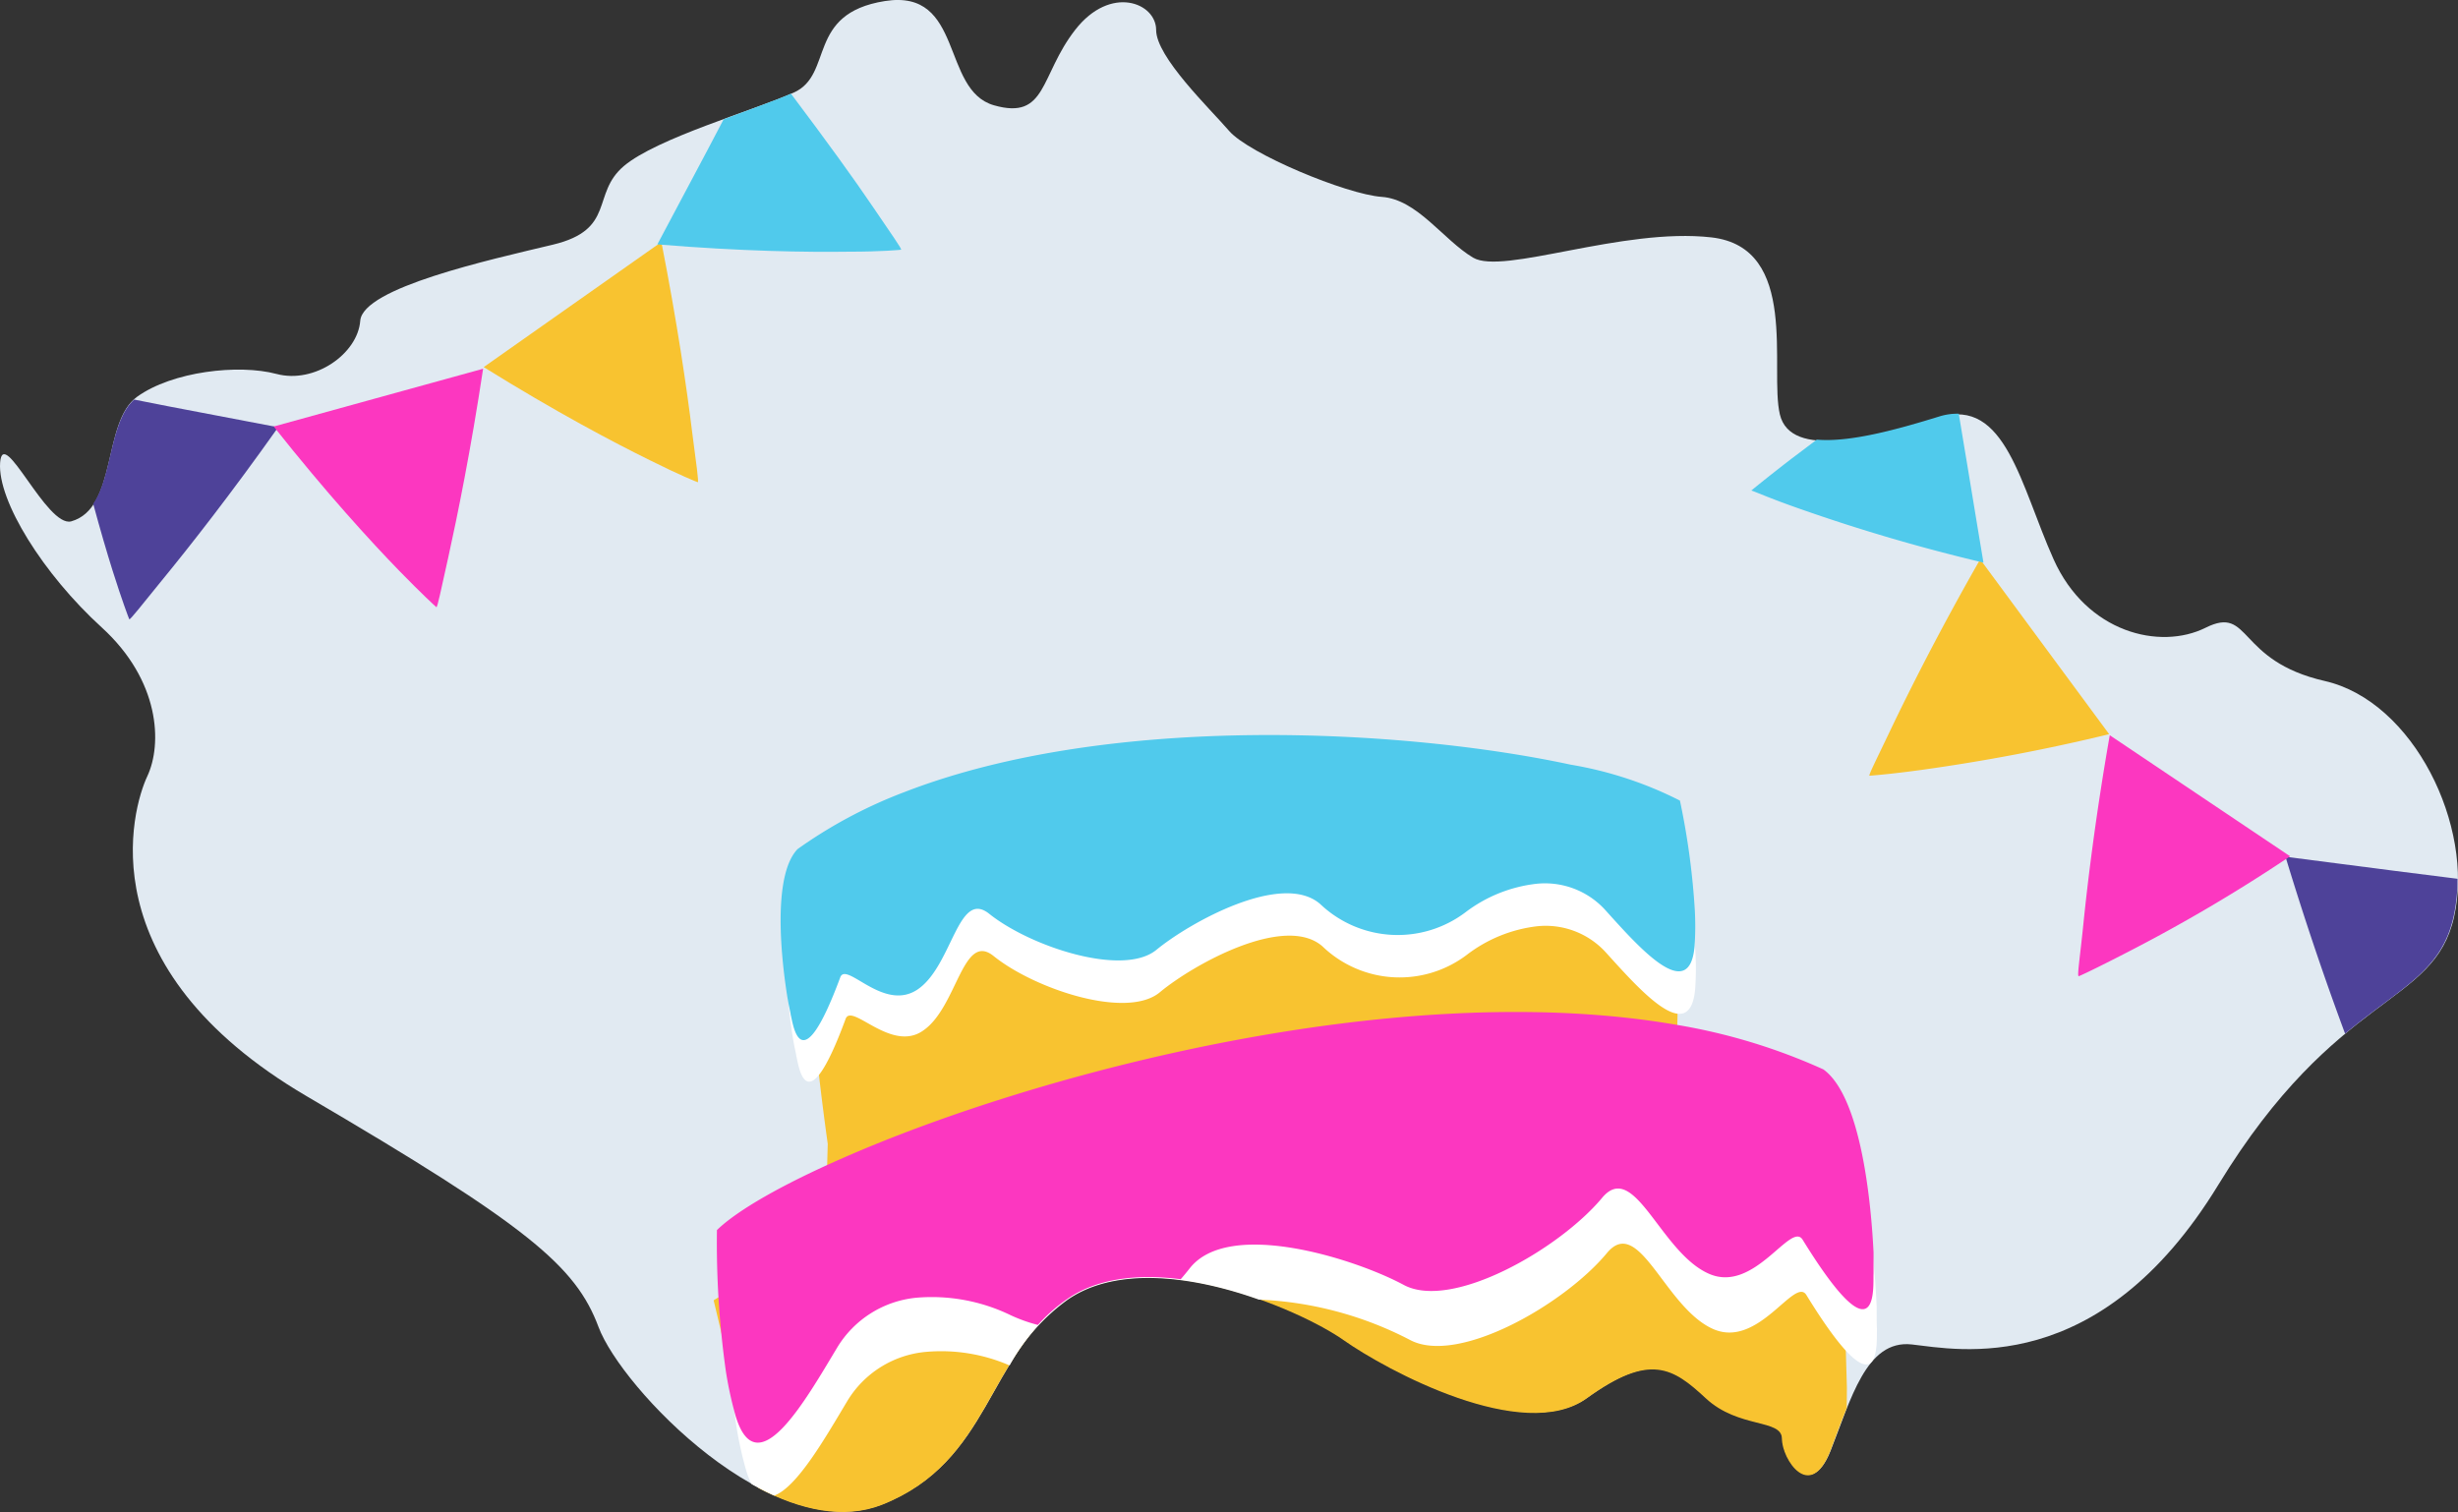 <svg xmlns="http://www.w3.org/2000/svg" width="165.04" height="101.534" viewBox="0 0 165.04 101.534">
    <rect x="0" y="0" width="165.04" height="101.534" fill="#333333" stroke="none"/>
    <g data-name="Layer 2">
        <g data-name="Layer 1">
            <path data-name="Path 552" d="M4.77 35C3.12 35.42.18 28.5 0 31.06s2.9 7.49 6.82 11.06 4.08 7.83 3.06 10S5.79 64.93 20.6 73.61 38.65 85 40.18 89.1s11.74 14.81 19.06 11.9 7-10 12.43-13.79 15.66.68 18.55 2.72 12.08 7 16.34 3.92 5.79-2.05 8 0 5.11 1.36 5.11 2.72 1.87 4.26 3.23.85 2.38-7.49 5.45-7.15 12.59 2.38 20.59-10.72 14.47-11.92 15.83-18-2.72-14.47-8.68-15.83-4.93-5.11-8-3.58-8 .34-10.21-4.59-3.23-10.9-7.66-9.54-10 2.84-10.72-.19 1.36-11.21-4.6-11.89-14 2.55-16 1.36-3.74-3.91-6.13-4.08-8.93-2.9-10.25-4.43-4.9-4.96-4.9-6.78-3.06-3.06-5.44 0-1.88 6.08-5.45 5.06-2-7.84-7.32-7S56 5 53.28 6.21s-9.19 3.06-11.4 4.93-.51 4.26-4.77 5.28-12.76 2.89-12.93 5.11-3.07 4.25-5.62 3.57-7-.17-9.36 1.53S7.9 34.12 4.77 35z" style="fill:#e1eaf2" transform="translate(.008 .011)"/>
            <path data-name="Path 553" d="M113 74.79a36.389 36.389 0 0 1-.41-5.31c.08-2 .33-13.46-1.15-14.94S94.4 51.47 83 52.38c-11.1.88-25.87 5.44-28.67 8.34-.3 2.7.36 9.81 1.24 16.08l-.09 3.3z" style="fill:#f8c330" transform="translate(.008 .011)"/>
            <path data-name="Path 554" d="M124 93.16 123.56 78s-5.29-2.41-38.2 1.64l-.55.07c-32.4 4-36.9 7.6-36.9 7.6l3 12.6c2.79 1.47 5.72 2.14 8.3 1.13 7.32-2.9 7-10 12.43-13.79s15.66.68 18.55 2.72 12.08 7 16.34 3.92 5.79-2.05 8 0 5.11 1.36 5.11 2.72 1.87 4.26 3.23.85c.38-1 .74-2 1.12-2.92z" style="fill:#f8c330" transform="translate(.008 .011)"/>
            <path data-name="Path 555" d="M126 87.75c-.13-3.16-.75-10.46-3.34-12.33a39.129 39.129 0 0 0-9.85-3c-18.43-3.22-42.58 3.19-55.58 8.9-4.07 1.79-7.05 3.5-8.41 4.83a63.361 63.361 0 0 0 .59 9.44 25.248 25.248 0 0 0 .66 3.06 5.28 5.28 0 0 0 .39 1c.5.28 1 .54 1.51.77 1.54-.55 3.45-3.91 4.89-6.31a6.88 6.88 0 0 1 5.3-3.34 11.52 11.52 0 0 1 5.62.91 13.44 13.44 0 0 1 3.91-4.42c3.4-2.34 8.66-1.49 12.83 0a24.11 24.11 0 0 1 10.13 2.7c3.22 1.74 10.39-2.39 13.24-5.83 2.16-2.6 3.88 3.66 7.12 5.1 3.05 1.36 5.48-3.55 6.27-2.28 5.18 8.43 4.69 3 4.74 2.29-.02-.24-.02-.73-.02-1.49z" style="fill:#fff" transform="translate(.008 .011)"/>
            <path data-name="Path 556" d="M122.42 71.8a39.639 39.639 0 0 0-9.9-3C94 65.6 69.67 72 56.59 77.75c-4.09 1.79-7.09 3.51-8.46 4.84a61.861 61.861 0 0 0 .59 9.41 25.25 25.25 0 0 0 .66 3.06c1.43 4.76 4.67-1 6.83-4.59a7 7 0 0 1 5.34-3.34 12.15 12.15 0 0 1 6.33 1.19 10.519 10.519 0 0 0 1.8.64 10.94 10.94 0 0 1 2-1.76c2.06-1.42 4.81-1.66 7.59-1.31.2-.23.39-.46.58-.7 2.6-3.41 11.16-.66 14.39 1.08s10.45-2.4 13.32-5.84c2.17-2.61 3.91 3.66 7.17 5.09 3.06 1.36 5.51-3.56 6.3-2.28 5.2 8.43 4.71 3 4.76 2.28v-1.43c-.15-3.09-.79-10.43-3.37-12.29z" style="fill:#fc37c0" transform="translate(.008 .011)"/>
            <path data-name="Path 557" d="M113.81 66.42c-.36 3.89-3.75 0-6-2.48a5.46 5.46 0 0 0-4.62-1.75 9.57 9.57 0 0 0-4.7 1.91 7.47 7.47 0 0 1-9.7-.56c-2.53-2.22-8.7 1.23-10.92 3.08s-8.42-.22-11.16-2.43c-2.08-1.68-2.44 3.43-4.73 5-2.14 1.52-4.8-1.89-5.21-.78-2.69 7.31-3.16 3-3.31 2.5 0-.1-.11-.51-.21-1.1-.4-2.46-1.05-8.19.66-10A31 31 0 0 1 61.09 56c13.78-5.36 33.5-4.18 44.47-1.81a25.58 25.58 0 0 1 7.27 2.42 49.09 49.09 0 0 1 1 7.38 18.15 18.15 0 0 1-.02 2.43z" style="fill:#fff" transform="translate(.008 .011)"/>
            <path data-name="Path 558" d="M113.77 63.56c-.36 3.9-3.77 0-6-2.47a5.47 5.47 0 0 0-4.65-1.75 9.66 9.66 0 0 0-4.73 1.91 7.55 7.55 0 0 1-9.75-.55c-2.55-2.23-8.76 1.23-11 3.07s-8.47-.21-11.23-2.42c-2.09-1.67-2.46 3.43-4.76 5.05s-4.83-1.89-5.24-.78c-2.71 7.31-3.18 3-3.33 2.5 0-.1-.11-.51-.21-1.11-.4-2.45-1.06-8.18.67-10a31.64 31.64 0 0 1 7.2-3.84c13.87-5.37 33.71-4.2 44.73-1.83a25.44 25.44 0 0 1 7.32 2.41 49.891 49.891 0 0 1 1 7.38 19.86 19.86 0 0 1-.02 2.43z" style="fill:#50caec" transform="translate(.008 .011)"/>
            <path data-name="Path 559" d="M43.66 30.91c2 1 3.09 1.43 3.18 1.46s-.1-1.24-.38-3.41c-.35-2.86-1-7.32-2.06-12.72l-6.15 4.33-5.78 4.07c4.86 3.02 8.71 5.05 11.19 6.27z" style="fill:#f8c330" transform="translate(.008 .011)"/>
            <path data-name="Path 560" d="M11.28 27.27 9 26.82c-1.65 1.48-1.46 5.13-2.75 7 .48 1.77.92 3.27 1.29 4.45.66 2.09 1.09 3.21 1.13 3.3s.82-.93 2.21-2.63c1.82-2.22 4.61-5.77 7.79-10.26z" style="fill:#4e4299" transform="translate(.008 .011)"/>
            <path data-name="Path 561" d="M26.8 38.32c1.53 1.57 2.42 2.38 2.49 2.44s.32-1.2.8-3.34c.62-2.81 1.52-7.23 2.34-12.67l-7.25 2-6.81 1.88c3.56 4.49 6.5 7.7 8.43 9.69z" style="fill:#fc37c0" transform="translate(.008 .011)"/>
            <path data-name="Path 562" d="M57 16.89c2.19 0 3.39-.12 3.49-.13s-.65-1.05-1.88-2.87-3.16-4.49-5.51-7.61C52 6.76 50.32 7.34 48.58 8l-1.14 2.17-3.31 6.23c5.7.47 10.05.53 12.87.49z" style="fill:#50caec" transform="translate(.008 .011)"/>
            <path data-name="Path 563" d="M129 51.69c-2.18.3-3.38.38-3.48.39s.49-1.14 1.43-3.12c1.24-2.59 3.26-6.62 6-11.41l4.46 6.05 4.2 5.69a127.975 127.975 0 0 1-12.61 2.4z" style="fill:#f8c330" transform="translate(.008 .011)"/>
            <path data-name="Path 564" d="M153.45 57.52c1.54 5.08 3 9.19 4 11.88 3.77-3.13 6.47-4.17 7.29-7.87A11.93 11.93 0 0 0 165 59l-4.12-.52z" style="fill:#4e4299" transform="translate(.008 .011)"/>
            <path data-name="Path 565" d="M142.7 64c-1.94 1-3 1.5-3.13 1.54s.08-1.24.3-3.42c.29-2.86.83-7.34 1.78-12.76l6.24 4.19 5.87 3.94A109.252 109.252 0 0 1 142.7 64z" style="fill:#fc37c0" transform="translate(.008 .011)"/>
            <path data-name="Path 566" d="M133.17 37.77c-.39-2.32-.77-4.65-1.16-7-.17-1-.33-2-.5-3a4.09 4.09 0 0 0-1.29.18c-2.78.86-6 1.76-8.24 1.56l-1.71 1.29c-1.74 1.34-2.69 2.13-2.69 2.13.09 0 1.2.51 3.27 1.23a121.292 121.292 0 0 0 12.32 3.61z" style="fill:#50caec" transform="translate(.008 .011)"/>
        </g>
    </g>
</svg>
